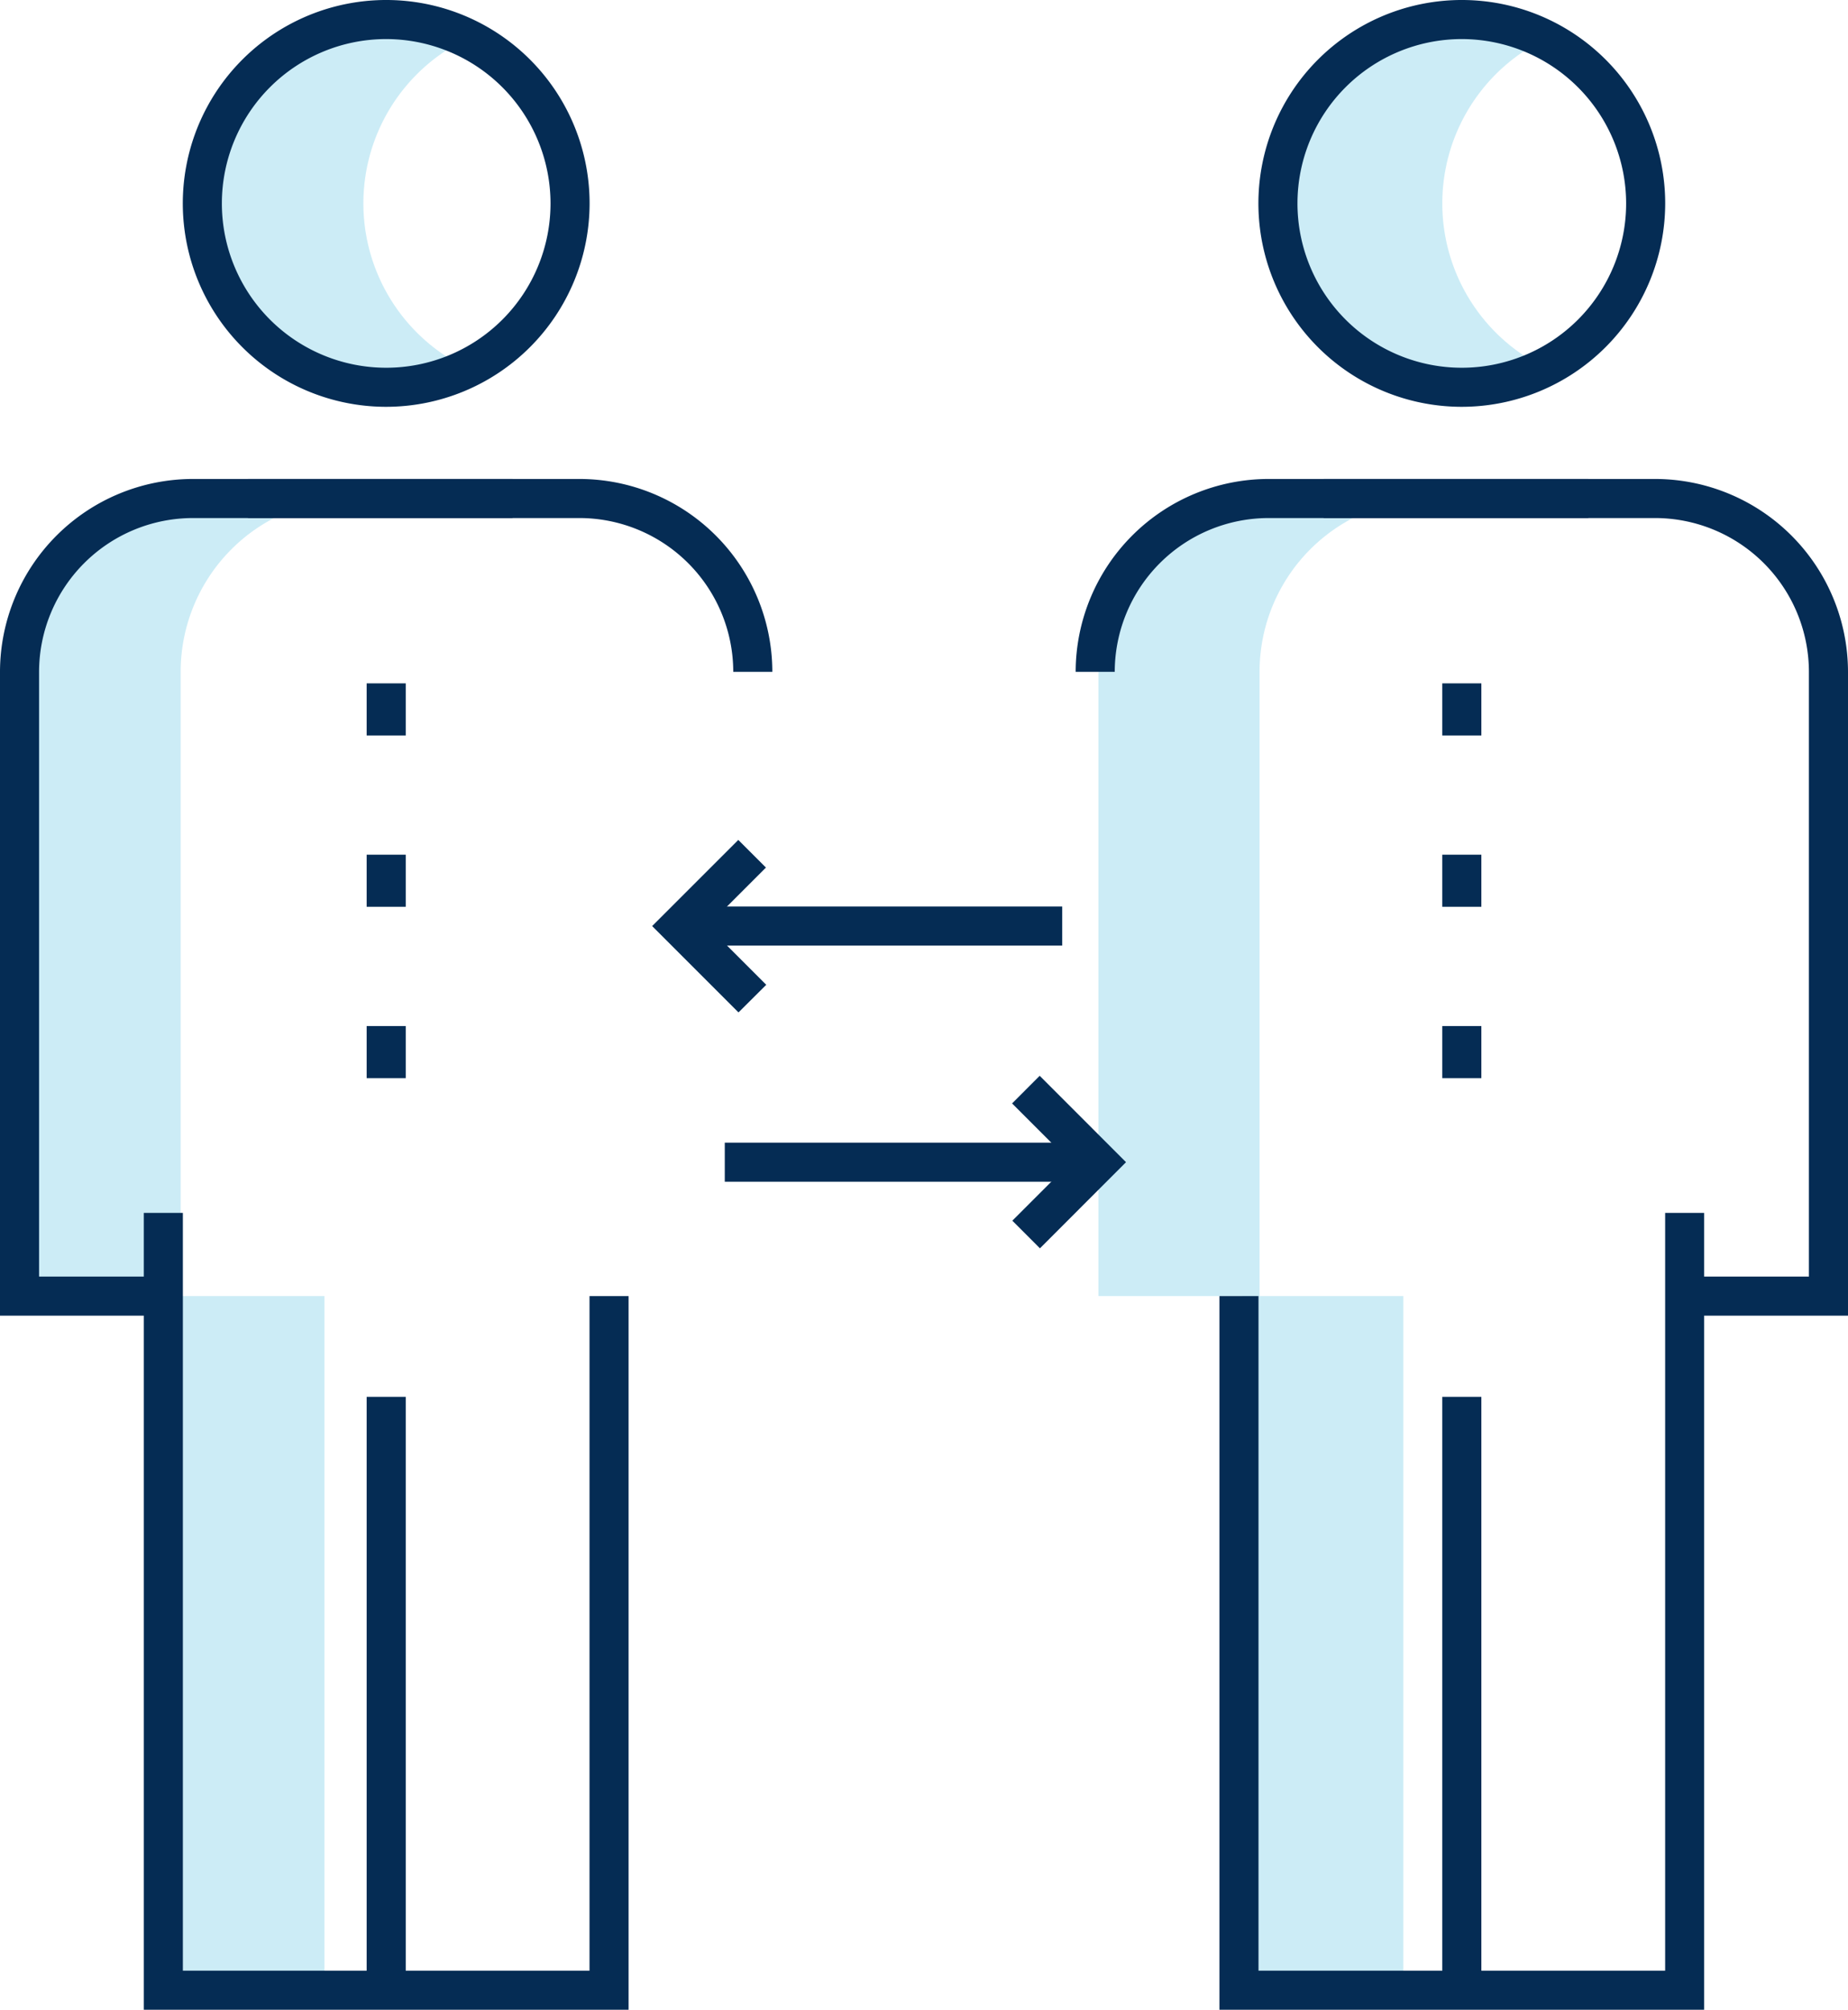 <svg id="Group_339" data-name="Group 339" xmlns="http://www.w3.org/2000/svg" width="113.235" height="123.139" viewBox="0 0 113.235 123.139">
  <g id="Group_307" data-name="Group 307" transform="translate(67.306 1.197)">
    <g id="Group_305" data-name="Group 305" transform="translate(0 29.347)" opacity="0.25">
      <path id="Path_152" data-name="Path 152" d="M90.976,304.186H83.15V265.937a10.617,10.617,0,0,1,10.62-10.62H83.9a10.62,10.62,0,0,0-10.623,10.62v38.249h8.81v42.53H91.96v-42.53Z" transform="translate(-73.277 -255.317)" fill="#33b4db"/>
    </g>
    <g id="Group_306" data-name="Group 306" transform="translate(11.201)" opacity="0.25">
      <path id="Path_153" data-name="Path 153" d="M88.05,268.655a11.137,11.137,0,0,0,4.935-1.184,11.194,11.194,0,0,1,0-20.164,11.138,11.138,0,0,0-4.935-1.184,11.266,11.266,0,0,0,0,22.532Z" transform="translate(-76.786 -246.123)" fill="#33b4db"/>
    </g>
  </g>
  <g id="Group_310" data-name="Group 310" transform="translate(1.2 1.197)">
    <g id="Group_308" data-name="Group 308" transform="translate(0 29.347)" opacity="0.25">
      <path id="Path_154" data-name="Path 154" d="M70.263,304.186H62.437V265.937a10.62,10.62,0,0,1,10.623-10.62H63.187a10.617,10.617,0,0,0-10.62,10.62v38.249h8.807v42.53h9.873v-42.53Z" transform="translate(-52.567 -255.317)" fill="#33b4db"/>
    </g>
    <g id="Group_309" data-name="Group 309" transform="translate(11.197)" opacity="0.25">
      <path id="Path_155" data-name="Path 155" d="M67.339,268.655a11.161,11.161,0,0,0,4.938-1.184,11.192,11.192,0,0,1,0-20.164,11.249,11.249,0,1,0-4.938,21.348Z" transform="translate(-56.075 -246.123)" fill="#33b4db"/>
    </g>
  </g>
  <g id="Group_338" data-name="Group 338" transform="translate(0 0)">
    <g id="Group_331" data-name="Group 331">
      <g id="Group_320" data-name="Group 320">
        <g id="Group_319" data-name="Group 319">
          <g id="Group_311" data-name="Group 311" transform="translate(8.811 74.316)">
            <path id="Path_156" data-name="Path 156" d="M84.656,317.853H54.951V269.03h2.394v46.429H82.262V274.127h2.394Z" transform="translate(-54.951 -269.03)" fill="#052c54"/>
          </g>
          <g id="Group_312" data-name="Group 312" transform="translate(22.467 85.586)">
            <rect id="Rectangle_577" data-name="Rectangle 577" width="2.394" height="36.356" fill="#052c54"/>
          </g>
          <g id="Group_313" data-name="Group 313" transform="translate(0 29.347)">
            <path id="Path_157" data-name="Path 157" d="M61.218,306.205H52.191V266.759a11.834,11.834,0,0,1,11.82-11.817H83.6v2.394H64.011a9.437,9.437,0,0,0-9.426,9.423v37.052h6.633Z" transform="translate(-52.191 -254.942)" fill="#052c54"/>
          </g>
          <g id="Group_314" data-name="Group 314" transform="translate(15.197 29.347)">
            <path id="Path_158" data-name="Path 158" d="M89.079,266.759H86.685a9.436,9.436,0,0,0-9.423-9.423H56.952v-2.394h20.31A11.831,11.831,0,0,1,89.079,266.759Z" transform="translate(-56.952 -254.942)" fill="#052c54"/>
          </g>
          <g id="Group_315" data-name="Group 315" transform="translate(11.201)">
            <path id="Path_159" data-name="Path 159" d="M68.165,270.674a12.463,12.463,0,1,1,12.461-12.461A12.475,12.475,0,0,1,68.165,270.674Zm0-22.532a10.069,10.069,0,1,0,10.067,10.071A10.081,10.081,0,0,0,68.165,248.142Z" transform="translate(-55.7 -245.748)" fill="#052c54"/>
          </g>
          <g id="Group_316" data-name="Group 316" transform="translate(22.467 41.87)">
            <rect id="Rectangle_578" data-name="Rectangle 578" width="2.394" height="3.192" fill="#052c54"/>
          </g>
          <g id="Group_317" data-name="Group 317" transform="translate(22.467 52.368)">
            <rect id="Rectangle_579" data-name="Rectangle 579" width="2.394" height="3.192" fill="#052c54"/>
          </g>
          <g id="Group_318" data-name="Group 318" transform="translate(22.467 62.869)">
            <rect id="Rectangle_580" data-name="Rectangle 580" width="2.394" height="3.192" fill="#052c54"/>
          </g>
        </g>
      </g>
      <g id="Group_330" data-name="Group 330" transform="translate(65.911)">
        <g id="Group_329" data-name="Group 329">
          <g id="Group_321" data-name="Group 321" transform="translate(8.809 74.316)">
            <path id="Path_160" data-name="Path 160" d="M105.3,317.853H75.6V274.127h2.394v41.332h24.917V269.03H105.3Z" transform="translate(-75.6 -269.03)" fill="#052c54"/>
          </g>
          <g id="Group_322" data-name="Group 322" transform="translate(22.464 85.586)">
            <rect id="Rectangle_581" data-name="Rectangle 581" width="2.394" height="36.356" fill="#052c54"/>
          </g>
          <g id="Group_323" data-name="Group 323" transform="translate(0 29.347)">
            <path id="Path_161" data-name="Path 161" d="M75.234,266.759H72.84a11.832,11.832,0,0,1,11.82-11.817h19.592v2.394H84.66A9.437,9.437,0,0,0,75.234,266.759Z" transform="translate(-72.84 -254.942)" fill="#052c54"/>
          </g>
          <g id="Group_324" data-name="Group 324" transform="translate(15.197 29.347)">
            <path id="Path_162" data-name="Path 162" d="M109.728,306.205H100.7v-2.394h6.633V266.759a9.437,9.437,0,0,0-9.426-9.423H77.6v-2.394H97.908a11.834,11.834,0,0,1,11.82,11.817Z" transform="translate(-77.601 -254.942)" fill="#052c54"/>
          </g>
          <g id="Group_325" data-name="Group 325" transform="translate(11.197)">
            <path id="Path_163" data-name="Path 163" d="M88.813,270.674a12.463,12.463,0,1,1,12.461-12.461A12.477,12.477,0,0,1,88.813,270.674Zm0-22.532A10.069,10.069,0,1,0,98.88,258.213,10.081,10.081,0,0,0,88.813,248.142Z" transform="translate(-76.348 -245.748)" fill="#052c54"/>
          </g>
          <g id="Group_326" data-name="Group 326" transform="translate(22.464 41.87)">
            <rect id="Rectangle_582" data-name="Rectangle 582" width="2.394" height="3.192" fill="#052c54"/>
          </g>
          <g id="Group_327" data-name="Group 327" transform="translate(22.464 52.368)">
            <rect id="Rectangle_583" data-name="Rectangle 583" width="2.394" height="3.192" fill="#052c54"/>
          </g>
          <g id="Group_328" data-name="Group 328" transform="translate(22.464 62.869)">
            <rect id="Rectangle_584" data-name="Rectangle 584" width="2.394" height="3.192" fill="#052c54"/>
          </g>
        </g>
      </g>
    </g>
    <g id="Group_334" data-name="Group 334" transform="translate(44.41 65.917)">
      <g id="Group_332" data-name="Group 332" transform="translate(17.606)">
        <path id="Path_164" data-name="Path 164" d="M73.326,276.968l-1.692-1.693,3.585-3.585-3.6-3.6,1.692-1.693L78.6,271.69Z" transform="translate(-71.62 -266.399)" fill="#052c54"/>
      </g>
      <g id="Group_333" data-name="Group 333" transform="translate(0 4.095)">
        <rect id="Rectangle_585" data-name="Rectangle 585" width="22.16" height="2.394" fill="#052c54"/>
      </g>
    </g>
    <g id="Group_337" data-name="Group 337" transform="translate(39.962 51.463)">
      <g id="Group_335" data-name="Group 335">
        <path id="Path_165" data-name="Path 165" d="M70,272.44l-5.291-5.292,5.279-5.277,1.693,1.693L68.1,267.148l3.6,3.6Z" transform="translate(-64.711 -261.871)" fill="#052c54"/>
      </g>
      <g id="Group_336" data-name="Group 336" transform="translate(2.416 4.08)">
        <rect id="Rectangle_586" data-name="Rectangle 586" width="22.707" height="2.394" fill="#052c54"/>
      </g>
    </g>
  </g>
</svg>
